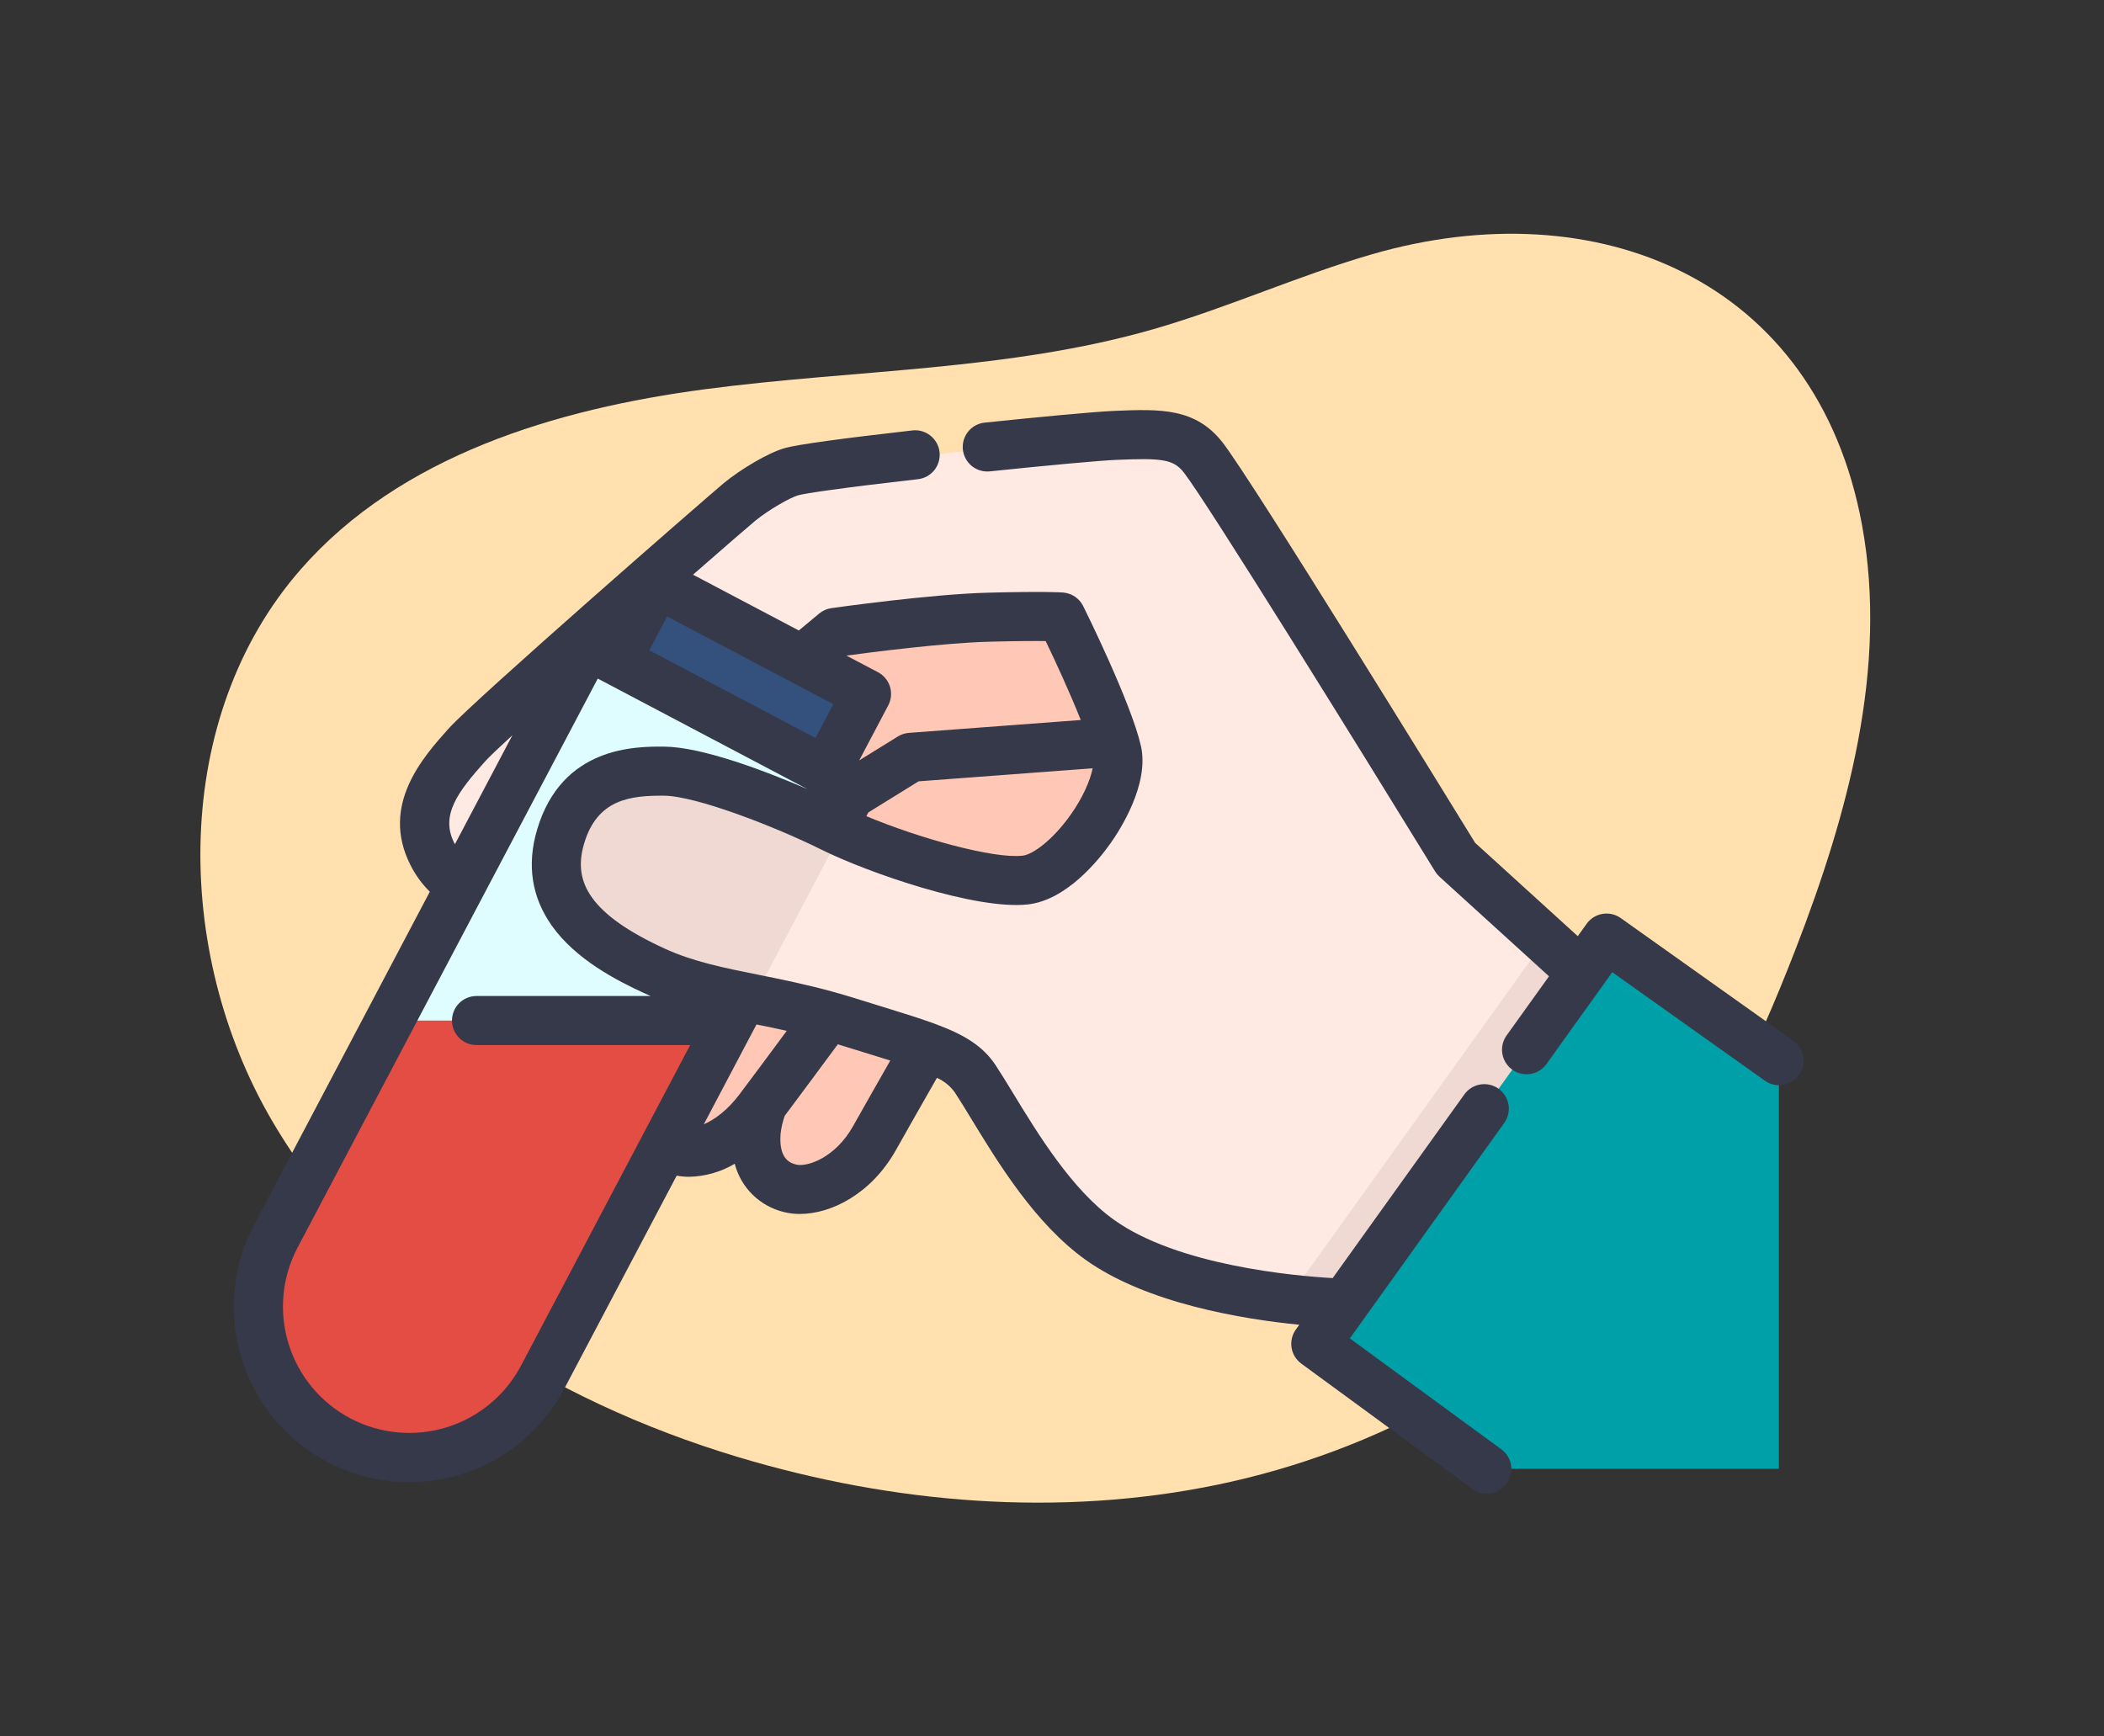 <svg width="63" height="52" viewBox="0 0 63 52" fill="none" xmlns="http://www.w3.org/2000/svg">
<rect x="0" y="0" width="63" height="52" fill="#333333" stroke="none"/>
<path d="M41.08 7.615C38.864 8.257 36.751 9.221 34.533 9.859C30.191 11.107 25.598 11.063 21.119 11.655C16.641 12.247 11.984 13.644 9.006 17.049C5.135 21.473 5.175 28.473 8.14 33.552C11.104 38.632 16.47 41.941 22.092 43.632C26.74 45.03 31.726 45.447 36.477 44.457C41.228 43.467 45.726 41.019 48.864 37.307C51.056 34.714 52.538 31.595 53.765 28.426C55.331 24.382 56.535 20.004 55.757 15.737C54.407 8.346 47.803 5.666 41.08 7.615Z" fill="#FFE0AE"/>
<g clip-path="url(#clip0_3993_10392)">
<path d="M30.423 26.739C30.497 26.651 30.646 26.733 30.743 26.723C31.437 26.645 32.263 26.019 32.951 25.05C33.64 24.08 33.96 23.097 33.806 22.421C33.522 21.173 32.164 18.432 32.107 18.316L32.014 18.13L31.807 18.114C31.787 18.112 31.59 18.098 31.028 18.098C30.63 18.098 30.147 18.105 29.592 18.119C28.122 18.157 25.799 18.462 25.123 18.554C24.942 18.579 24.772 18.654 24.631 18.771C24.39 18.973 23.582 19.645 22.546 20.506L20.922 23.176C20.922 23.176 16.614 27.445 15.896 28.55C15.255 29.536 15.613 30.712 16.257 31.159C16.901 31.606 18.298 31.556 19.472 30.205C20.179 29.392 20.45 29.359 20.45 29.359C20.45 29.359 19.216 31.18 19.038 32.257C18.86 33.333 19.299 34.04 19.969 34.361C20.64 34.682 21.837 34.412 22.723 33.188C22.747 33.156 22.77 33.123 22.794 33.09C22.671 33.418 22.593 33.711 22.596 33.926C22.606 34.932 23.126 35.49 23.796 35.658C24.466 35.826 25.525 35.363 26.143 34.094C26.636 33.081 27.543 31.454 27.543 31.454C27.543 31.454 29.376 27.997 30.423 26.739Z" fill="#FFC7B5"/>
<path d="M43.599 25.714C43.599 25.714 36.946 14.884 36.033 13.707C35.45 12.957 34.707 12.987 33.408 13.039C32.109 13.091 24.1 14.088 23.707 14.125C23.315 14.162 22.583 14.673 22.151 15.028C21.719 15.383 14.703 21.503 13.976 22.316C13.25 23.13 12.197 24.274 12.943 25.568C13.743 26.956 15.142 27.029 16.039 26.302C16.897 25.607 23.822 19.921 24.866 19.051C24.953 18.978 25.059 18.931 25.172 18.916C25.821 18.828 28.143 18.522 29.601 18.485C31.308 18.441 31.777 18.478 31.777 18.478C31.777 18.478 33.17 21.281 33.448 22.501C33.726 23.72 31.969 26.214 30.702 26.356C29.438 26.498 26.454 25.546 24.93 24.79L22.318 29.741C23.944 30.213 25.366 30.592 25.366 30.592C25.936 30.771 26.428 30.919 26.855 31.053C28.134 31.455 28.817 31.726 29.2 32.307C29.96 33.458 31.2 35.888 32.924 37.126C35.434 38.928 40.27 39.029 40.27 39.029H40.717L47.642 29.391L43.599 25.714Z" fill="#FFE9E3"/>
<path d="M40.716 39.027L47.641 29.389L46.269 28.141L38.562 38.894C39.569 39.012 40.27 39.027 40.27 39.027H40.716Z" fill="#F0D8D3"/>
<path d="M53.265 31.761L48.106 28.094L39.398 40.245L44.506 43.986H53.265V31.761Z" fill="#00A0A8"/>
<path d="M19.509 17.773L18.387 19.915L24.665 23.227L25.788 21.083C25.83 21.003 25.838 20.909 25.811 20.823C25.785 20.737 25.725 20.665 25.645 20.622L19.97 17.629C19.931 17.608 19.887 17.595 19.843 17.591C19.798 17.587 19.753 17.592 19.71 17.605C19.667 17.619 19.627 17.64 19.593 17.669C19.558 17.698 19.53 17.733 19.509 17.773Z" fill="#34507D"/>
<path d="M17.594 19.332L25.586 23.548L16.251 41.245C15.974 41.77 15.596 42.235 15.14 42.614C14.683 42.993 14.156 43.279 13.59 43.454C13.023 43.629 12.427 43.691 11.836 43.636C11.245 43.581 10.671 43.41 10.146 43.134C9.087 42.575 8.292 41.617 7.938 40.473C7.584 39.328 7.699 38.089 8.258 37.029L17.594 19.332Z" fill="#DFFDFF"/>
<path d="M8.256 37.028C7.98 37.553 7.809 38.127 7.754 38.718C7.699 39.309 7.761 39.905 7.936 40.471C8.111 41.038 8.397 41.565 8.776 42.022C9.155 42.478 9.62 42.856 10.145 43.133C10.669 43.41 11.244 43.58 11.834 43.635C12.425 43.69 13.021 43.628 13.588 43.453C14.155 43.278 14.682 42.992 15.138 42.613C15.595 42.234 15.972 41.769 16.249 41.244L21.883 30.562H11.666L8.256 37.028Z" fill="#E44D44"/>
<path d="M24.917 24.783C23.826 24.24 21.151 23.103 19.882 23.094C19.065 23.089 17.369 23.084 16.786 25.059C16.519 25.965 16.698 26.698 17.126 27.3C17.681 28.082 18.654 28.644 19.609 29.081C20.532 29.502 21.556 29.49 22.608 29.823L25.196 24.916C25.098 24.871 25.005 24.827 24.917 24.783Z" fill="#F0D8D3"/>
<path d="M53.69 31.161L48.531 27.494C48.373 27.381 48.176 27.336 47.985 27.368C47.793 27.4 47.622 27.506 47.509 27.664L47.243 28.035L44.169 25.239C43.486 24.128 37.505 14.406 36.612 13.256C35.798 12.207 34.73 12.249 33.378 12.304C32.751 12.329 30.951 12.503 29.475 12.657C29.283 12.679 29.108 12.777 28.988 12.927C28.867 13.078 28.811 13.27 28.831 13.462C28.851 13.654 28.946 13.83 29.095 13.953C29.244 14.075 29.435 14.134 29.627 14.117C31.454 13.927 32.949 13.791 33.437 13.771C34.786 13.717 35.133 13.746 35.452 14.156C36.154 15.062 40.678 22.363 42.972 26.097C43.008 26.156 43.052 26.209 43.104 26.256L46.382 29.237L45.112 31.008C45.056 31.087 45.016 31.175 44.994 31.269C44.972 31.363 44.969 31.461 44.985 31.556C45.001 31.651 45.035 31.742 45.086 31.824C45.137 31.906 45.203 31.977 45.282 32.033C45.36 32.089 45.449 32.13 45.543 32.151C45.636 32.173 45.734 32.176 45.829 32.161C45.924 32.145 46.015 32.111 46.097 32.06C46.179 32.009 46.25 31.942 46.306 31.864L48.276 29.114L52.839 32.358C52.917 32.415 53.006 32.456 53.101 32.479C53.195 32.502 53.293 32.505 53.389 32.489C53.485 32.474 53.577 32.44 53.66 32.388C53.742 32.337 53.814 32.27 53.87 32.19C53.926 32.111 53.966 32.022 53.988 31.927C54.009 31.832 54.012 31.734 53.995 31.638C53.978 31.543 53.943 31.451 53.89 31.369C53.838 31.287 53.77 31.217 53.69 31.161ZM44.939 43.391L40.418 40.081L45.041 33.629C45.154 33.471 45.2 33.274 45.169 33.082C45.137 32.89 45.03 32.718 44.872 32.604C44.714 32.491 44.517 32.445 44.325 32.477C44.132 32.508 43.961 32.615 43.847 32.774L39.904 38.275C38.752 38.209 35.261 37.898 33.352 36.527C32.091 35.622 31.076 33.955 30.335 32.738C30.147 32.43 29.97 32.139 29.812 31.9C29.429 31.321 28.875 30.99 28.041 30.678C28.013 30.666 27.985 30.655 27.956 30.646C27.529 30.49 27.032 30.337 26.448 30.157C26.182 30.075 25.895 29.987 25.585 29.889C25.393 29.829 25.206 29.775 25.021 29.723C25.003 29.717 24.984 29.712 24.965 29.707C24.151 29.482 23.401 29.33 22.724 29.194C21.672 28.983 20.764 28.801 19.912 28.412C18.819 27.912 18.102 27.409 17.723 26.874C17.381 26.393 17.307 25.882 17.489 25.266C17.884 23.926 18.884 23.823 19.875 23.828C20.85 23.834 23.238 24.768 24.588 25.44C25.965 26.125 29.213 27.259 30.782 27.084C31.93 26.955 32.89 25.765 33.249 25.259C33.529 24.864 34.424 23.486 34.162 22.336C33.869 21.046 32.492 18.267 32.434 18.15C32.377 18.036 32.292 17.939 32.187 17.868C32.082 17.797 31.961 17.755 31.834 17.744C31.782 17.74 31.277 17.705 29.581 17.749C27.851 17.794 25.014 18.195 24.894 18.212C24.759 18.231 24.631 18.288 24.527 18.375C24.527 18.375 24.3 18.564 23.919 18.881L20.751 17.21C21.709 16.372 22.441 15.738 22.616 15.594C23.012 15.269 23.665 14.897 23.901 14.832C24.124 14.771 25.183 14.612 27.486 14.35C27.68 14.328 27.856 14.23 27.978 14.078C28.099 13.925 28.155 13.731 28.133 13.537C28.111 13.344 28.013 13.167 27.86 13.046C27.708 12.924 27.514 12.868 27.32 12.89C25.173 13.134 23.891 13.311 23.512 13.415C22.994 13.558 22.16 14.068 21.683 14.459C21.303 14.771 14.204 20.956 13.427 21.825C12.663 22.68 11.385 24.111 12.286 25.897C12.435 26.197 12.632 26.469 12.87 26.704L7.607 36.684C6.957 37.916 6.823 39.356 7.235 40.687C7.646 42.018 8.57 43.13 9.802 43.78C11.034 44.43 12.474 44.564 13.805 44.153C15.135 43.741 16.248 42.817 16.898 41.585L20.262 35.207C20.386 35.23 20.511 35.241 20.636 35.241C21.116 35.231 21.586 35.097 22 34.851C22.092 35.205 22.279 35.528 22.541 35.783C22.803 36.038 23.13 36.217 23.486 36.3C23.638 36.337 23.794 36.355 23.951 36.354C24.895 36.354 26.094 35.747 26.828 34.438C27.164 33.838 27.709 32.883 28.055 32.278C28.267 32.372 28.451 32.521 28.587 32.71C28.73 32.926 28.893 33.194 29.081 33.502C29.888 34.827 30.992 36.641 32.496 37.72C34.329 39.036 37.215 39.505 38.905 39.672L38.801 39.816C38.689 39.973 38.643 40.168 38.673 40.359C38.704 40.55 38.809 40.722 38.965 40.836L44.072 44.576C44.15 44.636 44.238 44.68 44.333 44.705C44.428 44.73 44.527 44.736 44.624 44.723C44.721 44.709 44.815 44.676 44.899 44.626C44.983 44.575 45.056 44.508 45.114 44.429C45.172 44.35 45.213 44.26 45.236 44.164C45.259 44.069 45.262 43.97 45.245 43.873C45.229 43.776 45.194 43.684 45.141 43.601C45.088 43.518 45.019 43.447 44.939 43.391ZM24.954 21.088L24.42 22.101L19.441 19.474L19.976 18.461L24.954 21.088ZM32.052 24.409C31.517 25.161 30.926 25.59 30.619 25.625C29.741 25.723 27.514 25.1 25.942 24.442L26 24.33L27.506 23.398L32.717 23.008C32.646 23.365 32.429 23.878 32.052 24.409ZM29.619 19.217C30.459 19.195 30.992 19.194 31.311 19.198C31.608 19.815 32.043 20.758 32.361 21.562L27.217 21.947C27.099 21.956 26.986 21.993 26.885 22.055L25.727 22.772L26.597 21.123C26.688 20.951 26.706 20.75 26.649 20.564C26.591 20.378 26.462 20.222 26.29 20.131L25.344 19.633C26.069 19.535 28.255 19.252 29.619 19.217ZM13.598 25.236C13.18 24.407 13.717 23.705 14.523 22.804C14.634 22.679 14.929 22.399 15.343 22.018L13.622 25.281C13.614 25.266 13.606 25.252 13.598 25.236ZM15.599 40.9C15.13 41.786 14.328 42.449 13.371 42.744C12.413 43.039 11.377 42.943 10.491 42.475C9.604 42.007 8.939 41.207 8.642 40.25C8.345 39.293 8.44 38.257 8.906 37.369L17.899 20.321L24.178 23.633C22.886 23.072 21.006 22.367 19.886 22.359C19.048 22.354 16.822 22.338 16.081 24.85C15.77 25.904 15.92 26.871 16.526 27.725C17.236 28.725 18.451 29.359 19.303 29.748C19.363 29.775 19.423 29.802 19.483 29.827H14.268C14.074 29.827 13.887 29.904 13.749 30.042C13.611 30.18 13.534 30.367 13.534 30.561C13.534 30.756 13.611 30.943 13.749 31.081C13.887 31.218 14.074 31.296 14.268 31.296H20.666L15.599 40.9ZM21.074 33.669L22.528 30.913L22.53 30.909L22.652 30.679C22.948 30.738 23.25 30.801 23.558 30.87C23.081 31.515 22.463 32.349 22.139 32.777C21.78 33.251 21.396 33.531 21.074 33.669ZM25.546 33.72C25.004 34.688 24.155 34.953 23.842 34.875C23.698 34.839 23.314 34.743 23.372 33.965C23.391 33.778 23.433 33.593 23.497 33.415C23.953 32.807 24.678 31.826 25.087 31.273C25.106 31.279 25.125 31.285 25.145 31.291C25.458 31.389 25.748 31.478 26.017 31.561C26.25 31.633 26.463 31.699 26.658 31.76C26.314 32.363 25.847 33.182 25.546 33.72Z" fill="#353949"/>
</g>
<defs>
<clipPath id="clip0_3993_10392">
<rect width="47" height="47" fill="white" transform="translate(7 5)"/>
</clipPath>
</defs>
</svg>
